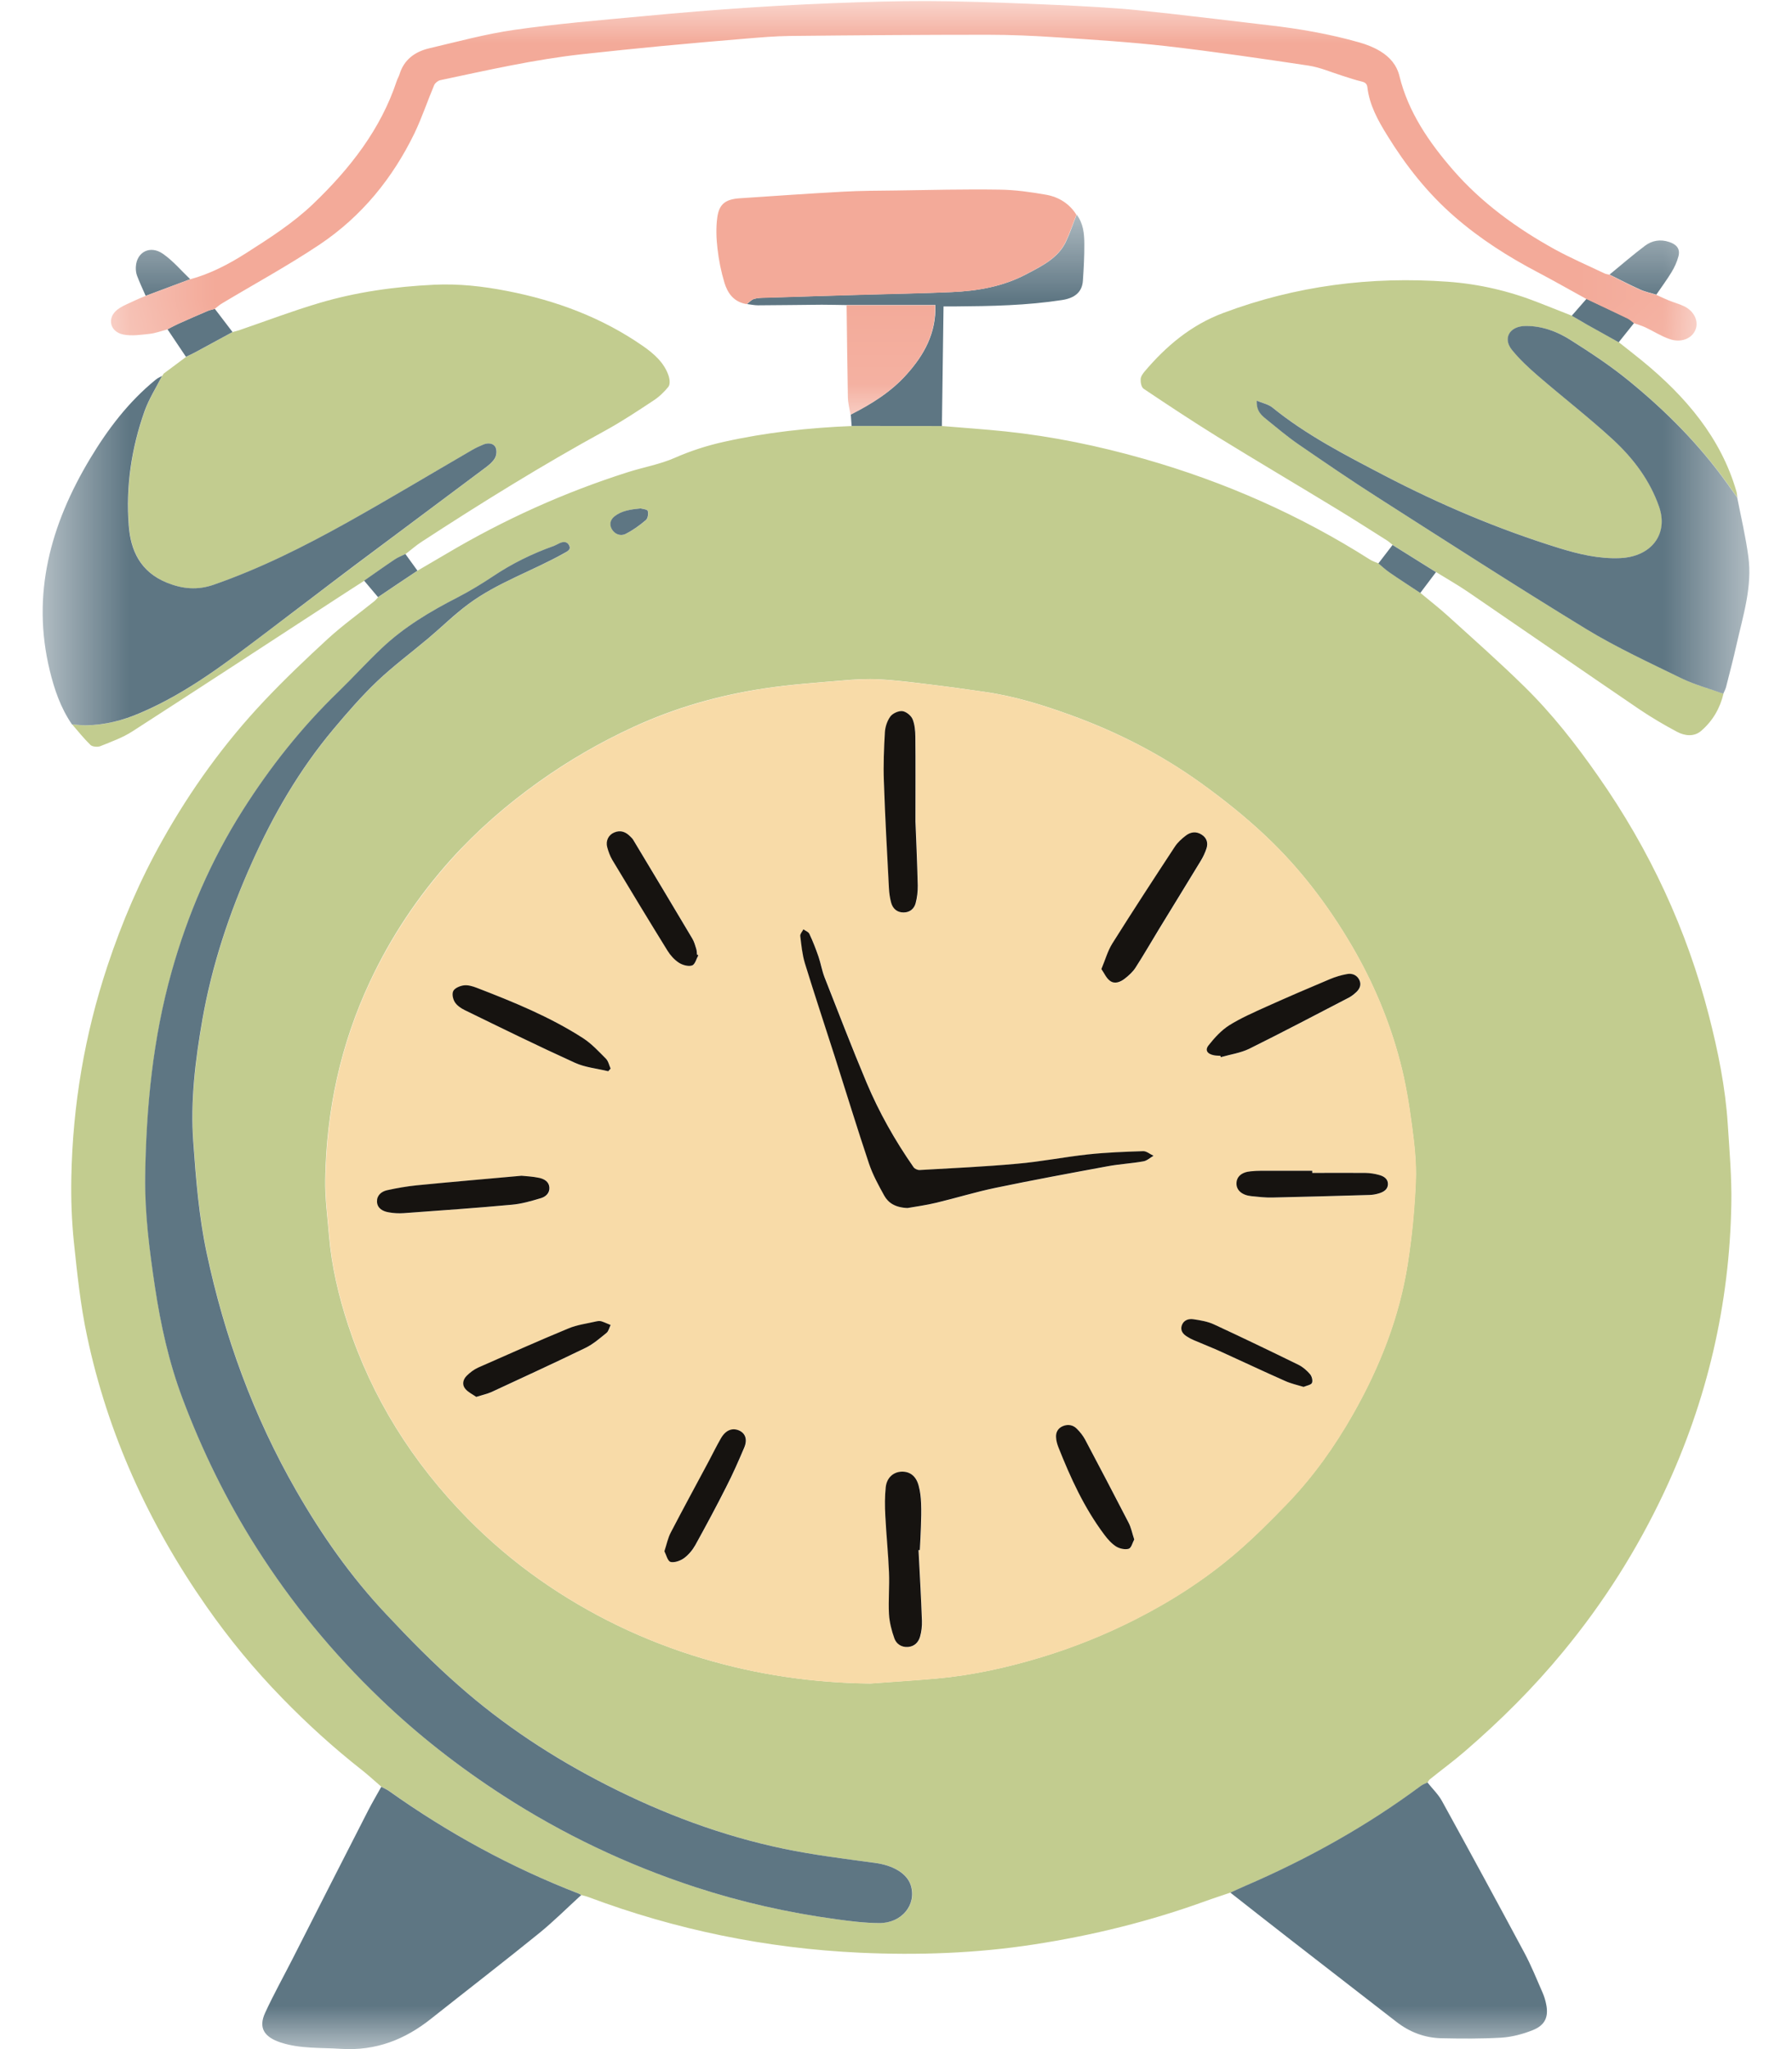 <svg width="21" height="24" viewBox="0 0 21 24" fill="none" xmlns="http://www.w3.org/2000/svg">
<path d="M18.598 3.801C18.538 3.768 18.48 3.733 18.421 3.698C18.291 3.647 18.16 3.596 18.03 3.544C17.691 3.41 17.338 3.327 16.97 3.3C16.061 3.234 15.183 3.348 14.337 3.665C13.956 3.807 13.665 4.055 13.416 4.348C13.393 4.375 13.368 4.41 13.367 4.441C13.365 4.48 13.375 4.536 13.403 4.554C13.688 4.745 13.974 4.934 14.266 5.115C14.734 5.403 15.208 5.683 15.678 5.969C15.874 6.088 16.066 6.212 16.26 6.334C16.282 6.349 16.301 6.367 16.321 6.383C16.491 6.489 16.66 6.595 16.83 6.701C16.954 6.778 17.082 6.85 17.202 6.932C17.873 7.39 18.541 7.852 19.213 8.309C19.354 8.404 19.502 8.491 19.652 8.571C19.744 8.62 19.853 8.632 19.936 8.56C20.073 8.442 20.157 8.293 20.197 8.125C20.035 8.066 19.864 8.022 19.711 7.947C19.332 7.762 18.946 7.584 18.589 7.367C17.766 6.865 16.957 6.344 16.146 5.826C15.832 5.625 15.524 5.415 15.218 5.204C15.085 5.112 14.962 5.008 14.836 4.907C14.753 4.84 14.727 4.79 14.729 4.693C14.796 4.721 14.866 4.735 14.912 4.773C15.309 5.095 15.769 5.331 16.225 5.569C16.878 5.909 17.558 6.198 18.271 6.419C18.502 6.49 18.736 6.547 18.984 6.537C19.354 6.522 19.558 6.255 19.443 5.931C19.336 5.628 19.143 5.37 18.903 5.149C18.621 4.889 18.315 4.652 18.024 4.401C17.915 4.307 17.808 4.207 17.719 4.097C17.609 3.962 17.693 3.82 17.879 3.819C18.074 3.817 18.253 3.884 18.408 3.983C18.642 4.131 18.874 4.284 19.086 4.457C19.523 4.814 19.916 5.208 20.239 5.659C20.279 5.715 20.32 5.771 20.36 5.828C20.356 5.803 20.355 5.778 20.348 5.754C20.167 5.13 19.757 4.645 19.242 4.224C19.153 4.151 19.061 4.081 18.971 4.009C18.846 3.94 18.722 3.871 18.598 3.801ZM1.9 4.405L1.9 4.403C1.832 4.54 1.748 4.671 1.697 4.813C1.542 5.249 1.475 5.7 1.511 6.158C1.533 6.445 1.644 6.699 1.961 6.827C2.14 6.899 2.317 6.915 2.508 6.848C3.054 6.659 3.562 6.403 4.059 6.126C4.556 5.848 5.044 5.555 5.537 5.269C5.578 5.245 5.623 5.224 5.668 5.206C5.724 5.183 5.786 5.191 5.81 5.242C5.827 5.278 5.82 5.337 5.798 5.372C5.768 5.42 5.716 5.459 5.667 5.495C5.164 5.872 4.66 6.246 4.158 6.623C3.821 6.875 3.488 7.132 3.151 7.385C2.677 7.742 2.211 8.109 1.648 8.35C1.445 8.437 1.234 8.493 1.008 8.495C0.954 8.496 0.9 8.488 0.845 8.484C0.916 8.566 0.983 8.65 1.061 8.726C1.082 8.746 1.143 8.752 1.174 8.74C1.303 8.688 1.438 8.64 1.552 8.566C2.347 8.054 3.137 7.537 3.928 7.022C4.041 6.948 4.155 6.875 4.269 6.802C4.388 6.718 4.507 6.633 4.628 6.552C4.666 6.527 4.711 6.51 4.753 6.489C4.815 6.442 4.873 6.39 4.939 6.347C5.642 5.889 6.356 5.446 7.097 5.041C7.29 4.935 7.472 4.814 7.654 4.694C7.722 4.65 7.783 4.592 7.832 4.531C7.854 4.503 7.849 4.448 7.838 4.41C7.789 4.252 7.664 4.142 7.529 4.049C7.055 3.721 6.52 3.52 5.942 3.408C5.66 3.353 5.376 3.321 5.087 3.335C4.627 3.357 4.173 3.42 3.735 3.551C3.421 3.644 3.115 3.761 2.805 3.867C2.78 3.875 2.753 3.882 2.727 3.889C2.583 3.967 2.439 4.046 2.294 4.124C2.257 4.144 2.219 4.161 2.181 4.18C2.093 4.245 2.006 4.31 1.918 4.376C1.912 4.386 1.906 4.395 1.9 4.405ZM7.509 5.955C7.387 5.967 7.286 5.982 7.203 6.048C7.151 6.09 7.142 6.145 7.172 6.198C7.205 6.255 7.271 6.285 7.331 6.254C7.418 6.211 7.497 6.154 7.57 6.092C7.595 6.071 7.603 6.017 7.593 5.984C7.588 5.966 7.529 5.961 7.509 5.955ZM1.703 13.785C1.698 14.218 1.754 14.647 1.818 15.075C1.884 15.519 1.981 15.956 2.141 16.38C2.369 16.988 2.654 17.571 3.007 18.127C3.415 18.771 3.899 19.361 4.46 19.899C4.898 20.319 5.378 20.695 5.896 21.03C6.595 21.481 7.345 21.839 8.148 22.102C8.685 22.278 9.237 22.402 9.801 22.479C9.968 22.502 10.137 22.524 10.305 22.524C10.57 22.526 10.745 22.309 10.676 22.084C10.632 21.941 10.466 21.847 10.255 21.819C9.899 21.772 9.541 21.727 9.19 21.654C8.46 21.502 7.773 21.243 7.118 20.91C6.485 20.589 5.901 20.204 5.38 19.746C5.08 19.482 4.8 19.197 4.528 18.909C4.114 18.468 3.772 17.979 3.476 17.465C2.97 16.584 2.631 15.648 2.424 14.675C2.333 14.248 2.298 13.81 2.267 13.375C2.232 12.895 2.291 12.417 2.374 11.941C2.486 11.305 2.689 10.693 2.955 10.099C3.204 9.545 3.51 9.016 3.91 8.539C4.072 8.346 4.238 8.155 4.421 7.98C4.611 7.8 4.825 7.641 5.027 7.471C5.182 7.34 5.327 7.198 5.49 7.076C5.829 6.824 6.242 6.687 6.611 6.481C6.655 6.456 6.698 6.436 6.671 6.386C6.646 6.339 6.597 6.343 6.551 6.366C6.532 6.376 6.513 6.387 6.493 6.394C6.239 6.484 6.002 6.601 5.781 6.749C5.649 6.838 5.511 6.921 5.368 6.995C5.041 7.162 4.731 7.348 4.47 7.597C4.297 7.762 4.137 7.938 3.966 8.103C3.532 8.522 3.166 8.988 2.849 9.486C2.471 10.079 2.202 10.711 2.015 11.375C1.792 12.165 1.715 12.972 1.703 13.785ZM10.197 19.718C10.458 19.698 10.719 19.682 10.979 19.659C11.399 19.621 11.807 19.53 12.206 19.409C12.586 19.293 12.95 19.146 13.301 18.968C13.732 18.75 14.131 18.492 14.489 18.184C14.7 18.003 14.896 17.806 15.088 17.606C15.391 17.291 15.64 16.939 15.852 16.567C16.17 16.01 16.399 15.422 16.497 14.798C16.546 14.479 16.577 14.156 16.59 13.834C16.599 13.616 16.574 13.394 16.544 13.175C16.511 12.928 16.471 12.679 16.407 12.436C16.282 11.959 16.091 11.503 15.836 11.069C15.562 10.603 15.235 10.171 14.833 9.792C14.596 9.568 14.337 9.361 14.068 9.168C13.608 8.838 13.1 8.576 12.555 8.378C12.225 8.258 11.889 8.153 11.536 8.103C11.321 8.072 11.106 8.042 10.89 8.016C10.696 7.992 10.502 7.967 10.306 7.957C10.162 7.949 10.017 7.957 9.873 7.97C9.567 7.996 9.259 8.017 8.957 8.063C8.423 8.143 7.91 8.29 7.426 8.513C7.034 8.693 6.665 8.907 6.318 9.154C5.938 9.424 5.592 9.726 5.286 10.065C4.896 10.499 4.58 10.975 4.337 11.493C3.989 12.233 3.825 13.008 3.811 13.811C3.807 14.033 3.838 14.256 3.856 14.478C3.886 14.831 3.967 15.176 4.078 15.515C4.358 16.37 4.832 17.127 5.482 17.788C5.739 18.049 6.021 18.289 6.326 18.503C6.906 18.91 7.545 19.219 8.239 19.426C8.874 19.615 9.527 19.71 10.197 19.718ZM4.47 20.928C4.393 20.862 4.319 20.793 4.239 20.73C3.908 20.47 3.599 20.189 3.309 19.891C2.979 19.553 2.683 19.193 2.417 18.812C1.737 17.839 1.262 16.788 1.021 15.653C0.943 15.29 0.905 14.919 0.866 14.55C0.84 14.298 0.831 14.043 0.836 13.79C0.852 12.947 0.991 12.121 1.259 11.314C1.428 10.805 1.638 10.312 1.904 9.84C2.232 9.255 2.625 8.708 3.095 8.21C3.333 7.958 3.586 7.717 3.843 7.481C4.015 7.324 4.208 7.185 4.391 7.038C4.406 7.025 4.418 7.009 4.432 6.994C4.585 6.891 4.739 6.787 4.893 6.684C5.008 6.617 5.123 6.55 5.238 6.482C5.905 6.087 6.612 5.767 7.362 5.529C7.543 5.472 7.735 5.438 7.906 5.363C8.093 5.281 8.284 5.219 8.483 5.175C8.976 5.065 9.476 5.01 9.982 4.99C10.334 4.99 10.687 4.99 11.04 4.99C11.287 5.011 11.535 5.027 11.782 5.053C12.334 5.111 12.875 5.223 13.405 5.374C14.353 5.643 15.237 6.035 16.054 6.554C16.084 6.573 16.121 6.585 16.155 6.599C16.198 6.635 16.239 6.674 16.285 6.705C16.404 6.787 16.525 6.866 16.646 6.945C16.752 7.034 16.863 7.119 16.965 7.212C17.267 7.486 17.573 7.756 17.862 8.04C18.19 8.361 18.469 8.719 18.728 9.09C19.335 9.956 19.768 10.891 20.026 11.894C20.133 12.311 20.219 12.733 20.247 13.163C20.267 13.476 20.295 13.79 20.289 14.104C20.268 15.275 20.008 16.4 19.502 17.477C19.188 18.145 18.794 18.77 18.315 19.349C17.971 19.767 17.585 20.151 17.169 20.51C17.036 20.625 16.893 20.73 16.755 20.841C16.743 20.85 16.738 20.865 16.73 20.877C16.704 20.89 16.675 20.9 16.652 20.917C16.018 21.389 15.326 21.775 14.588 22.091C14.531 22.115 14.476 22.142 14.419 22.167C14.322 22.201 14.225 22.231 14.129 22.266C13.478 22.502 12.808 22.668 12.118 22.774C11.44 22.879 10.758 22.902 10.075 22.871C8.978 22.82 7.918 22.602 6.9 22.221C6.872 22.21 6.843 22.204 6.814 22.196C6.805 22.191 6.797 22.184 6.787 22.18C5.988 21.872 5.25 21.468 4.565 20.98C4.536 20.959 4.502 20.945 4.47 20.928Z" fill="#C2CC8F"/>
<path d="M15.28 16.245C15.318 16.229 15.369 16.221 15.378 16.198C15.389 16.169 15.377 16.122 15.355 16.096C15.319 16.054 15.273 16.013 15.221 15.987C14.891 15.826 14.56 15.666 14.227 15.512C14.155 15.479 14.071 15.465 13.991 15.453C13.931 15.443 13.874 15.464 13.853 15.523C13.832 15.581 13.863 15.626 13.916 15.657C13.941 15.672 13.967 15.687 13.994 15.698C14.102 15.745 14.213 15.788 14.321 15.837C14.568 15.949 14.813 16.065 15.061 16.175C15.129 16.206 15.204 16.221 15.28 16.245ZM15.381 13.739C15.381 13.73 15.381 13.722 15.381 13.713C15.225 13.713 15.069 13.713 14.913 13.713C14.828 13.714 14.743 13.711 14.659 13.72C14.55 13.73 14.493 13.785 14.493 13.864C14.493 13.943 14.558 14 14.667 14.011C14.749 14.019 14.831 14.029 14.913 14.027C15.293 14.019 15.672 14.008 16.052 13.997C16.087 13.996 16.123 13.99 16.156 13.98C16.214 13.964 16.265 13.935 16.268 13.874C16.271 13.811 16.221 13.778 16.165 13.763C16.113 13.748 16.057 13.74 16.004 13.739C15.796 13.737 15.588 13.739 15.381 13.739ZM13.294 18.032C13.271 17.959 13.258 17.894 13.229 17.836C13.061 17.51 12.89 17.185 12.717 16.86C12.694 16.816 12.66 16.774 12.624 16.737C12.581 16.692 12.521 16.679 12.46 16.704C12.398 16.729 12.374 16.781 12.378 16.84C12.381 16.877 12.391 16.914 12.405 16.949C12.547 17.308 12.707 17.66 12.945 17.977C12.983 18.028 13.027 18.079 13.082 18.114C13.121 18.139 13.187 18.154 13.23 18.141C13.261 18.131 13.274 18.07 13.294 18.032ZM7.788 18.17C7.811 18.212 7.825 18.284 7.861 18.294C7.906 18.308 7.978 18.281 8.02 18.25C8.073 18.211 8.119 18.155 8.15 18.098C8.276 17.872 8.398 17.645 8.514 17.415C8.59 17.265 8.658 17.111 8.724 16.957C8.765 16.861 8.738 16.788 8.662 16.755C8.583 16.721 8.506 16.752 8.451 16.848C8.4 16.937 8.355 17.028 8.307 17.119C8.159 17.395 8.008 17.671 7.864 17.95C7.83 18.014 7.816 18.087 7.788 18.17ZM5.583 16.362C5.657 16.339 5.714 16.327 5.765 16.304C6.133 16.133 6.501 15.964 6.866 15.786C6.956 15.743 7.033 15.674 7.11 15.611C7.136 15.591 7.143 15.551 7.159 15.52C7.123 15.506 7.088 15.489 7.051 15.477C7.034 15.472 7.012 15.473 6.994 15.477C6.884 15.503 6.767 15.517 6.664 15.56C6.309 15.707 5.957 15.864 5.606 16.02C5.556 16.042 5.509 16.077 5.471 16.115C5.428 16.159 5.415 16.22 5.455 16.268C5.488 16.308 5.543 16.333 5.583 16.362ZM8.186 11.189C8.181 11.187 8.176 11.184 8.171 11.182C8.168 11.159 8.169 11.136 8.162 11.114C8.149 11.074 8.138 11.031 8.116 10.994C7.887 10.609 7.656 10.224 7.425 9.84C7.416 9.825 7.403 9.811 7.39 9.798C7.337 9.746 7.276 9.719 7.2 9.752C7.134 9.78 7.099 9.849 7.119 9.924C7.133 9.975 7.151 10.026 7.178 10.072C7.392 10.428 7.607 10.783 7.825 11.137C7.858 11.19 7.905 11.242 7.959 11.277C8 11.304 8.07 11.324 8.112 11.309C8.148 11.297 8.163 11.232 8.186 11.189ZM6.115 13.772C5.682 13.811 5.284 13.845 4.887 13.884C4.77 13.896 4.654 13.916 4.54 13.941C4.469 13.957 4.417 14.004 4.421 14.077C4.425 14.151 4.484 14.188 4.555 14.2C4.614 14.21 4.676 14.214 4.735 14.21C5.158 14.179 5.581 14.149 6.003 14.111C6.118 14.101 6.232 14.068 6.343 14.034C6.4 14.017 6.446 13.973 6.441 13.908C6.435 13.842 6.382 13.809 6.323 13.797C6.244 13.78 6.161 13.777 6.115 13.772ZM14.304 12.367C14.306 12.372 14.307 12.377 14.309 12.383C14.421 12.351 14.541 12.334 14.642 12.284C15.034 12.091 15.421 11.887 15.809 11.686C15.842 11.669 15.871 11.645 15.897 11.62C15.941 11.579 15.959 11.53 15.93 11.475C15.902 11.42 15.848 11.398 15.787 11.41C15.719 11.422 15.65 11.443 15.586 11.47C15.338 11.574 15.09 11.681 14.844 11.791C14.695 11.859 14.543 11.925 14.406 12.011C14.313 12.07 14.235 12.157 14.166 12.242C14.119 12.3 14.151 12.346 14.23 12.361C14.254 12.366 14.279 12.365 14.304 12.367ZM7.13 12.548C7.14 12.538 7.15 12.527 7.159 12.517C7.141 12.478 7.132 12.43 7.103 12.4C7.018 12.316 6.936 12.225 6.834 12.16C6.449 11.912 6.022 11.737 5.591 11.571C5.543 11.553 5.489 11.536 5.44 11.542C5.394 11.547 5.334 11.573 5.315 11.606C5.297 11.639 5.31 11.7 5.332 11.737C5.356 11.776 5.402 11.809 5.446 11.831C5.876 12.04 6.305 12.251 6.74 12.45C6.859 12.503 7 12.516 7.13 12.548ZM12.909 11.351C12.944 11.4 12.966 11.457 13.011 11.489C13.067 11.53 13.134 11.502 13.183 11.464C13.231 11.427 13.277 11.385 13.308 11.336C13.404 11.187 13.492 11.034 13.585 10.883C13.748 10.616 13.913 10.349 14.075 10.082C14.102 10.036 14.126 9.986 14.142 9.937C14.162 9.874 14.146 9.815 14.084 9.776C14.022 9.736 13.956 9.745 13.902 9.786C13.852 9.824 13.803 9.868 13.77 9.919C13.523 10.295 13.277 10.672 13.038 11.052C12.983 11.14 12.955 11.242 12.909 11.351ZM10.767 18.156C10.772 18.156 10.777 18.156 10.781 18.156C10.786 18.065 10.792 17.975 10.795 17.884C10.798 17.792 10.801 17.698 10.797 17.605C10.794 17.538 10.786 17.47 10.769 17.404C10.739 17.291 10.667 17.235 10.569 17.238C10.473 17.241 10.395 17.306 10.383 17.418C10.37 17.53 10.372 17.643 10.377 17.756C10.389 17.977 10.412 18.197 10.421 18.418C10.428 18.581 10.412 18.745 10.421 18.908C10.426 19.004 10.452 19.102 10.485 19.193C10.507 19.253 10.565 19.297 10.644 19.291C10.723 19.284 10.767 19.233 10.785 19.17C10.802 19.11 10.809 19.046 10.807 18.984C10.796 18.708 10.781 18.433 10.767 18.156ZM10.731 9.623C10.731 9.223 10.733 8.927 10.73 8.63C10.729 8.56 10.723 8.487 10.697 8.423C10.679 8.382 10.621 8.335 10.577 8.33C10.532 8.324 10.463 8.357 10.437 8.393C10.399 8.445 10.376 8.514 10.373 8.576C10.361 8.767 10.354 8.958 10.36 9.149C10.375 9.565 10.398 9.982 10.42 10.398C10.423 10.458 10.43 10.519 10.447 10.576C10.466 10.641 10.513 10.689 10.592 10.688C10.668 10.688 10.716 10.641 10.733 10.58C10.751 10.513 10.759 10.441 10.757 10.372C10.75 10.088 10.738 9.804 10.731 9.623ZM10.638 14.15C10.729 14.134 10.857 14.117 10.98 14.087C11.21 14.033 11.436 13.962 11.667 13.914C12.104 13.823 12.543 13.742 12.981 13.661C13.12 13.635 13.263 13.627 13.403 13.603C13.445 13.596 13.482 13.56 13.521 13.538C13.48 13.519 13.439 13.483 13.399 13.484C13.183 13.491 12.967 13.499 12.752 13.522C12.476 13.552 12.202 13.607 11.925 13.631C11.544 13.666 11.161 13.683 10.779 13.705C10.755 13.706 10.721 13.69 10.708 13.672C10.489 13.358 10.303 13.028 10.158 12.681C9.986 12.272 9.827 11.858 9.665 11.445C9.635 11.368 9.622 11.285 9.595 11.206C9.563 11.116 9.528 11.026 9.488 10.939C9.478 10.916 9.442 10.903 9.418 10.886C9.405 10.912 9.378 10.939 9.381 10.964C9.393 11.07 9.404 11.179 9.435 11.282C9.548 11.648 9.669 12.013 9.785 12.378C9.919 12.797 10.048 13.217 10.188 13.634C10.231 13.763 10.299 13.886 10.366 14.006C10.413 14.089 10.492 14.143 10.638 14.15ZM10.2 19.719C9.529 19.712 8.877 19.616 8.242 19.427C7.548 19.221 6.909 18.912 6.328 18.504C6.023 18.29 5.742 18.051 5.485 17.79C4.834 17.128 4.361 16.372 4.081 15.516C3.97 15.178 3.888 14.833 3.859 14.479C3.84 14.257 3.81 14.034 3.814 13.812C3.828 13.01 3.991 12.235 4.339 11.495C4.583 10.977 4.899 10.501 5.289 10.067C5.594 9.727 5.94 9.425 6.321 9.155C6.668 8.908 7.036 8.694 7.429 8.514C7.913 8.292 8.426 8.145 8.959 8.064C9.262 8.018 9.569 7.997 9.875 7.971C10.019 7.959 10.165 7.95 10.309 7.958C10.504 7.969 10.699 7.994 10.893 8.017C11.109 8.043 11.324 8.074 11.539 8.104C11.891 8.155 12.227 8.26 12.557 8.38C13.102 8.578 13.61 8.839 14.071 9.17C14.339 9.363 14.598 9.57 14.836 9.794C15.238 10.173 15.565 10.604 15.839 11.071C16.094 11.505 16.285 11.961 16.41 12.438C16.474 12.68 16.514 12.929 16.547 13.177C16.576 13.395 16.602 13.617 16.593 13.836C16.58 14.158 16.549 14.481 16.499 14.799C16.402 15.424 16.172 16.011 15.855 16.568C15.643 16.941 15.394 17.292 15.091 17.608C14.899 17.807 14.702 18.004 14.491 18.186C14.133 18.494 13.734 18.752 13.304 18.97C12.953 19.148 12.588 19.295 12.208 19.41C11.809 19.531 11.401 19.622 10.982 19.66C10.721 19.684 10.46 19.7 10.2 19.719Z" fill="#F8DBA8"/>
<mask id="mask0_1064_3759" style="mask-type:luminance" maskUnits="userSpaceOnUse" x="0" y="2" width="21" height="22">
<path d="M0.5 2.488H20.5V24H0.5V2.488Z" fill="white"/>
</mask>
<g mask="url(#mask0_1064_3759)">
<path d="M7.201 6.048C7.149 6.09 7.14 6.145 7.17 6.198C7.203 6.255 7.269 6.284 7.33 6.254C7.416 6.211 7.495 6.154 7.568 6.092C7.593 6.071 7.601 6.016 7.591 5.984C7.586 5.966 7.527 5.961 7.507 5.955C7.385 5.967 7.284 5.982 7.201 6.048ZM11.038 4.99C11.044 4.526 11.051 4.062 11.057 3.589C11.109 3.589 11.152 3.589 11.195 3.589C11.615 3.586 12.033 3.578 12.447 3.514C12.596 3.491 12.681 3.42 12.69 3.289C12.7 3.144 12.708 2.998 12.707 2.852C12.706 2.735 12.695 2.616 12.617 2.514C12.575 2.62 12.54 2.729 12.491 2.832C12.401 3.022 12.213 3.114 12.029 3.211C11.755 3.356 11.457 3.408 11.148 3.421C10.807 3.436 10.465 3.441 10.123 3.451C9.74 3.462 9.357 3.474 8.975 3.486C8.928 3.487 8.88 3.488 8.837 3.501C8.805 3.511 8.781 3.54 8.753 3.561C8.796 3.566 8.839 3.576 8.882 3.576C9.131 3.575 9.38 3.571 9.629 3.569C9.727 3.569 9.826 3.572 9.924 3.573C10.271 3.573 10.617 3.573 10.962 3.573C10.971 3.902 10.831 4.156 10.624 4.386C10.444 4.588 10.215 4.732 9.97 4.856C9.973 4.901 9.976 4.945 9.98 4.989C10.332 4.99 10.685 4.99 11.038 4.99ZM1.816 15.075C1.883 15.519 1.979 15.955 2.139 16.38C2.367 16.987 2.652 17.571 3.005 18.127C3.413 18.77 3.897 19.361 4.458 19.898C4.896 20.319 5.376 20.694 5.894 21.029C6.593 21.481 7.343 21.839 8.146 22.102C8.684 22.278 9.235 22.402 9.799 22.479C9.966 22.502 10.135 22.523 10.303 22.524C10.568 22.526 10.743 22.309 10.674 22.084C10.63 21.941 10.464 21.847 10.253 21.819C9.897 21.771 9.539 21.727 9.188 21.654C8.458 21.502 7.771 21.243 7.116 20.91C6.483 20.589 5.899 20.204 5.378 19.745C5.078 19.482 4.798 19.197 4.527 18.908C4.112 18.468 3.77 17.979 3.474 17.464C2.968 16.584 2.629 15.648 2.422 14.675C2.331 14.248 2.296 13.809 2.265 13.374C2.23 12.894 2.289 12.416 2.372 11.941C2.484 11.305 2.687 10.693 2.954 10.099C3.202 9.545 3.508 9.016 3.908 8.539C4.07 8.346 4.236 8.155 4.419 7.98C4.609 7.8 4.823 7.641 5.025 7.471C5.18 7.34 5.325 7.197 5.488 7.076C5.827 6.824 6.24 6.687 6.609 6.48C6.653 6.456 6.696 6.436 6.669 6.386C6.644 6.338 6.596 6.342 6.549 6.366C6.53 6.376 6.511 6.386 6.491 6.394C6.237 6.484 6 6.601 5.779 6.749C5.647 6.837 5.509 6.921 5.366 6.995C5.039 7.162 4.729 7.348 4.468 7.597C4.295 7.761 4.135 7.937 3.964 8.103C3.53 8.522 3.164 8.987 2.847 9.486C2.47 10.079 2.2 10.711 2.013 11.374C1.79 12.165 1.713 12.971 1.701 13.785C1.696 14.218 1.752 14.647 1.816 15.075ZM4.43 6.994C4.583 6.89 4.738 6.787 4.892 6.684C4.845 6.619 4.798 6.554 4.751 6.489C4.709 6.51 4.664 6.526 4.626 6.552C4.505 6.633 4.386 6.718 4.267 6.801C4.321 6.865 4.375 6.93 4.43 6.994ZM18.419 3.698C18.478 3.732 18.537 3.767 18.596 3.801C18.72 3.871 18.845 3.94 18.969 4.009C19.029 3.934 19.089 3.859 19.149 3.784C19.125 3.765 19.103 3.743 19.075 3.729C18.915 3.652 18.753 3.576 18.592 3.5C18.535 3.566 18.477 3.632 18.419 3.698ZM16.153 6.599C16.196 6.635 16.237 6.673 16.283 6.705C16.402 6.787 16.523 6.865 16.644 6.945C16.705 6.864 16.766 6.782 16.828 6.701C16.658 6.595 16.489 6.489 16.319 6.383C16.264 6.455 16.208 6.527 16.153 6.599ZM1.91 2.973C1.76 2.868 1.601 2.951 1.592 3.125C1.59 3.16 1.594 3.197 1.606 3.229C1.636 3.309 1.673 3.387 1.707 3.465C1.881 3.4 2.055 3.335 2.229 3.27C2.124 3.17 2.029 3.056 1.91 2.973ZM2.179 4.179C2.217 4.161 2.256 4.144 2.292 4.124C2.437 4.046 2.581 3.967 2.725 3.889C2.656 3.799 2.587 3.708 2.518 3.618C2.49 3.626 2.46 3.63 2.434 3.642C2.318 3.691 2.203 3.742 2.089 3.793C2.046 3.813 2.005 3.835 1.963 3.857C2.035 3.964 2.107 4.072 2.179 4.179ZM19.587 3.19C19.623 3.131 19.652 3.068 19.669 3.003C19.692 2.918 19.651 2.864 19.563 2.835C19.458 2.799 19.359 2.817 19.278 2.878C19.134 2.986 19 3.103 18.862 3.216C18.981 3.275 19.098 3.336 19.22 3.391C19.279 3.418 19.346 3.431 19.41 3.451C19.469 3.364 19.533 3.279 19.587 3.19ZM15.13 22.724C15.542 23.043 15.954 23.363 16.366 23.682C16.517 23.799 16.692 23.868 16.89 23.873C17.125 23.878 17.361 23.88 17.595 23.866C17.718 23.858 17.843 23.825 17.957 23.78C18.105 23.723 18.149 23.625 18.12 23.479C18.111 23.43 18.096 23.381 18.075 23.334C18.008 23.181 17.945 23.024 17.866 22.876C17.547 22.281 17.225 21.688 16.899 21.096C16.856 21.017 16.786 20.95 16.728 20.877C16.702 20.89 16.673 20.9 16.65 20.917C16.016 21.388 15.324 21.774 14.586 22.091C14.529 22.115 14.474 22.142 14.418 22.167C14.655 22.353 14.892 22.539 15.13 22.724ZM4.312 21.21C4.016 21.787 3.722 22.366 3.428 22.944C3.321 23.154 3.206 23.36 3.108 23.573C3.026 23.749 3.093 23.858 3.29 23.923C3.52 23.998 3.758 23.981 3.996 23.997C4.409 24.023 4.748 23.886 5.052 23.644C5.471 23.312 5.895 22.985 6.31 22.649C6.486 22.507 6.645 22.347 6.812 22.195C6.803 22.191 6.795 22.184 6.785 22.18C5.986 21.871 5.248 21.467 4.563 20.98C4.534 20.959 4.5 20.945 4.468 20.928C4.416 21.022 4.361 21.114 4.312 21.21ZM1.827 4.445C1.505 4.707 1.264 5.026 1.057 5.37C0.589 6.148 0.367 6.965 0.583 7.853C0.637 8.075 0.71 8.29 0.843 8.484C0.898 8.488 0.952 8.495 1.006 8.495C1.232 8.492 1.443 8.437 1.646 8.349C2.209 8.109 2.676 7.742 3.15 7.385C3.486 7.132 3.819 6.875 4.156 6.622C4.658 6.246 5.162 5.872 5.665 5.495C5.714 5.459 5.766 5.42 5.796 5.372C5.819 5.337 5.825 5.278 5.808 5.241C5.785 5.191 5.722 5.183 5.666 5.206C5.621 5.224 5.577 5.245 5.535 5.269C5.042 5.555 4.555 5.848 4.057 6.126C3.561 6.402 3.052 6.658 2.506 6.848C2.315 6.915 2.138 6.898 1.959 6.826C1.642 6.698 1.531 6.445 1.509 6.157C1.473 5.7 1.54 5.249 1.695 4.813C1.746 4.671 1.83 4.54 1.899 4.403C1.875 4.417 1.847 4.428 1.827 4.445ZM20.195 8.125C20.033 8.066 19.862 8.021 19.709 7.947C19.33 7.762 18.944 7.584 18.587 7.367C17.765 6.865 16.956 6.344 16.145 5.826C15.83 5.625 15.523 5.415 15.216 5.204C15.083 5.112 14.96 5.008 14.835 4.907C14.751 4.84 14.725 4.79 14.727 4.693C14.794 4.721 14.864 4.735 14.911 4.773C15.307 5.095 15.767 5.331 16.223 5.569C16.876 5.909 17.556 6.198 18.269 6.419C18.5 6.49 18.734 6.547 18.983 6.537C19.352 6.522 19.556 6.255 19.441 5.931C19.334 5.627 19.142 5.37 18.901 5.148C18.619 4.889 18.313 4.652 18.022 4.401C17.913 4.307 17.806 4.207 17.717 4.097C17.608 3.961 17.691 3.82 17.877 3.818C18.072 3.816 18.251 3.884 18.406 3.983C18.64 4.131 18.872 4.284 19.084 4.457C19.521 4.813 19.914 5.208 20.237 5.659C20.277 5.715 20.318 5.771 20.358 5.828C20.403 6.057 20.457 6.285 20.488 6.516C20.537 6.869 20.427 7.208 20.35 7.55C20.313 7.716 20.269 7.882 20.227 8.048C20.22 8.074 20.206 8.099 20.195 8.125Z" fill="#5E7683"/>
</g>
<path d="M15.375 16.197C15.386 16.169 15.374 16.121 15.352 16.095C15.316 16.053 15.27 16.012 15.218 15.986C14.889 15.825 14.557 15.665 14.224 15.511C14.152 15.478 14.068 15.464 13.988 15.452C13.928 15.442 13.871 15.463 13.85 15.522C13.829 15.58 13.86 15.625 13.913 15.656C13.938 15.672 13.964 15.686 13.991 15.697C14.1 15.744 14.211 15.787 14.318 15.836C14.565 15.948 14.81 16.064 15.059 16.174C15.126 16.205 15.201 16.221 15.277 16.244C15.315 16.228 15.366 16.22 15.375 16.197ZM15.378 13.713C15.222 13.713 15.066 13.712 14.91 13.713C14.826 13.713 14.74 13.71 14.657 13.719C14.547 13.729 14.49 13.784 14.49 13.863C14.49 13.942 14.556 13.999 14.665 14.01C14.746 14.018 14.828 14.028 14.91 14.026C15.29 14.018 15.669 14.007 16.049 13.996C16.084 13.995 16.12 13.989 16.154 13.979C16.211 13.963 16.262 13.934 16.265 13.873C16.268 13.81 16.219 13.777 16.162 13.762C16.11 13.747 16.055 13.739 16.001 13.738C15.793 13.736 15.585 13.738 15.378 13.738C15.378 13.729 15.378 13.721 15.378 13.713ZM13.226 17.835C13.058 17.509 12.887 17.184 12.715 16.859C12.691 16.815 12.658 16.773 12.621 16.736C12.578 16.691 12.518 16.678 12.457 16.703C12.395 16.728 12.371 16.78 12.376 16.838C12.378 16.876 12.389 16.913 12.402 16.948C12.545 17.308 12.704 17.659 12.942 17.976C12.98 18.027 13.025 18.078 13.079 18.113C13.118 18.138 13.185 18.153 13.227 18.14C13.259 18.13 13.271 18.069 13.292 18.031C13.268 17.959 13.256 17.893 13.226 17.835ZM7.858 18.294C7.903 18.306 7.975 18.28 8.017 18.249C8.07 18.21 8.116 18.154 8.148 18.097C8.273 17.871 8.395 17.644 8.511 17.414C8.588 17.264 8.655 17.111 8.721 16.956C8.762 16.86 8.735 16.787 8.66 16.754C8.58 16.72 8.503 16.751 8.448 16.847C8.397 16.936 8.352 17.027 8.304 17.118C8.156 17.395 8.006 17.67 7.861 17.949C7.827 18.013 7.813 18.087 7.786 18.169C7.808 18.211 7.823 18.283 7.858 18.294ZM5.762 16.303C6.13 16.132 6.499 15.963 6.863 15.786C6.953 15.742 7.03 15.674 7.108 15.611C7.133 15.59 7.14 15.55 7.156 15.519C7.121 15.505 7.085 15.488 7.049 15.476C7.031 15.471 7.01 15.472 6.992 15.476C6.881 15.502 6.764 15.516 6.662 15.559C6.306 15.706 5.955 15.863 5.603 16.018C5.553 16.041 5.507 16.076 5.469 16.114C5.425 16.158 5.412 16.219 5.453 16.267C5.486 16.307 5.54 16.332 5.581 16.361C5.654 16.338 5.711 16.326 5.762 16.303ZM8.168 11.181C8.166 11.158 8.166 11.135 8.159 11.113C8.147 11.073 8.135 11.03 8.113 10.993C7.884 10.608 7.653 10.223 7.422 9.839C7.413 9.824 7.4 9.81 7.387 9.798C7.335 9.745 7.274 9.718 7.197 9.751C7.131 9.779 7.096 9.848 7.116 9.923C7.13 9.974 7.148 10.025 7.175 10.071C7.389 10.427 7.604 10.782 7.823 11.136C7.856 11.189 7.902 11.241 7.956 11.276C7.997 11.303 8.068 11.323 8.11 11.308C8.146 11.296 8.16 11.231 8.184 11.188C8.178 11.186 8.173 11.183 8.168 11.181ZM4.884 13.883C4.768 13.895 4.652 13.915 4.538 13.94C4.466 13.956 4.415 14.003 4.418 14.076C4.422 14.15 4.482 14.187 4.553 14.199C4.611 14.21 4.673 14.213 4.732 14.209C5.155 14.178 5.578 14.149 6 14.11C6.115 14.1 6.23 14.066 6.34 14.033C6.397 14.016 6.443 13.972 6.438 13.907C6.433 13.841 6.379 13.809 6.32 13.796C6.241 13.779 6.158 13.776 6.112 13.771C5.679 13.81 5.281 13.844 4.884 13.883ZM14.307 12.382C14.418 12.35 14.538 12.333 14.639 12.284C15.031 12.09 15.418 11.886 15.806 11.685C15.839 11.668 15.868 11.644 15.895 11.619C15.938 11.578 15.956 11.529 15.928 11.474C15.899 11.419 15.845 11.397 15.784 11.409C15.716 11.421 15.647 11.442 15.583 11.469C15.335 11.573 15.087 11.68 14.842 11.79C14.692 11.858 14.54 11.924 14.403 12.01C14.31 12.07 14.232 12.156 14.164 12.242C14.117 12.3 14.148 12.345 14.227 12.36C14.251 12.365 14.276 12.364 14.301 12.366C14.303 12.371 14.305 12.376 14.307 12.382ZM7.156 12.516C7.138 12.477 7.13 12.429 7.1 12.399C7.016 12.315 6.933 12.224 6.832 12.159C6.447 11.911 6.019 11.736 5.588 11.57C5.541 11.552 5.486 11.535 5.437 11.541C5.392 11.546 5.331 11.572 5.313 11.605C5.294 11.639 5.307 11.699 5.329 11.736C5.353 11.775 5.399 11.808 5.444 11.83C5.873 12.039 6.302 12.25 6.738 12.448C6.856 12.502 6.997 12.515 7.128 12.547C7.137 12.537 7.147 12.526 7.156 12.516ZM13.008 11.488C13.064 11.53 13.131 11.501 13.18 11.463C13.228 11.426 13.274 11.384 13.306 11.335C13.402 11.186 13.49 11.033 13.582 10.882C13.745 10.615 13.91 10.348 14.072 10.081C14.1 10.035 14.123 9.985 14.139 9.936C14.159 9.873 14.143 9.814 14.081 9.775C14.019 9.735 13.953 9.744 13.899 9.785C13.849 9.823 13.8 9.867 13.767 9.918C13.52 10.294 13.274 10.671 13.035 11.051C12.98 11.139 12.953 11.241 12.907 11.35C12.941 11.399 12.964 11.456 13.008 11.488ZM10.779 18.155C10.784 18.064 10.789 17.974 10.792 17.883C10.795 17.791 10.798 17.697 10.794 17.605C10.791 17.537 10.784 17.469 10.766 17.403C10.737 17.29 10.665 17.234 10.566 17.237C10.471 17.24 10.393 17.305 10.38 17.417C10.368 17.529 10.369 17.642 10.375 17.755C10.386 17.976 10.409 18.196 10.418 18.417C10.425 18.581 10.409 18.744 10.418 18.907C10.424 19.003 10.449 19.101 10.482 19.192C10.504 19.252 10.562 19.296 10.641 19.29C10.72 19.283 10.764 19.232 10.782 19.169C10.799 19.109 10.806 19.045 10.804 18.983C10.794 18.707 10.778 18.432 10.764 18.155C10.769 18.155 10.774 18.155 10.779 18.155ZM10.727 8.629C10.726 8.559 10.72 8.486 10.694 8.422C10.676 8.381 10.619 8.334 10.574 8.329C10.529 8.324 10.46 8.356 10.434 8.392C10.396 8.444 10.374 8.513 10.37 8.575C10.359 8.766 10.351 8.957 10.358 9.148C10.372 9.564 10.395 9.981 10.417 10.397C10.42 10.457 10.428 10.518 10.444 10.575C10.463 10.64 10.51 10.688 10.59 10.687C10.665 10.687 10.714 10.64 10.73 10.579C10.748 10.512 10.756 10.44 10.755 10.371C10.748 10.087 10.735 9.803 10.728 9.622C10.728 9.222 10.73 8.926 10.727 8.629ZM10.635 14.149C10.49 14.143 10.41 14.088 10.363 14.005C10.296 13.884 10.229 13.762 10.185 13.633C10.045 13.216 9.917 12.796 9.783 12.377C9.666 12.012 9.545 11.648 9.432 11.281C9.401 11.178 9.391 11.069 9.378 10.963C9.375 10.938 9.402 10.911 9.415 10.885C9.439 10.902 9.475 10.915 9.485 10.938C9.526 11.025 9.561 11.115 9.592 11.205C9.619 11.284 9.632 11.367 9.662 11.445C9.824 11.857 9.983 12.271 10.155 12.68C10.301 13.027 10.487 13.357 10.706 13.671C10.718 13.689 10.753 13.705 10.776 13.704C11.158 13.682 11.541 13.665 11.922 13.63C12.2 13.606 12.473 13.551 12.75 13.521C12.964 13.498 13.181 13.49 13.397 13.483C13.436 13.482 13.477 13.518 13.518 13.537C13.479 13.559 13.442 13.595 13.4 13.602C13.261 13.627 13.118 13.634 12.979 13.66C12.54 13.741 12.101 13.822 11.664 13.913C11.433 13.961 11.207 14.031 10.977 14.086C10.854 14.116 10.726 14.133 10.635 14.149Z" fill="#161310"/>
<mask id="mask1_1064_3759" style="mask-type:luminance" maskUnits="userSpaceOnUse" x="1" y="0" width="19" height="5">
<path d="M1.266 0H19.926V4.917H1.266V0Z" fill="white"/>
</mask>
<g mask="url(#mask1_1064_3759)">
<path d="M9.936 4.65C9.937 4.72 9.956 4.789 9.967 4.858C10.212 4.733 10.441 4.589 10.621 4.388C10.828 4.158 10.968 3.904 10.959 3.575C10.614 3.575 10.268 3.575 9.921 3.575C9.926 3.933 9.929 4.292 9.936 4.65ZM12.26 2.281C12.078 2.249 11.893 2.223 11.709 2.221C11.307 2.215 10.905 2.225 10.503 2.231C10.296 2.233 10.088 2.234 9.881 2.245C9.477 2.267 9.075 2.295 8.673 2.322C8.503 2.333 8.428 2.388 8.406 2.545C8.389 2.666 8.394 2.791 8.408 2.912C8.423 3.046 8.45 3.18 8.489 3.31C8.526 3.431 8.596 3.537 8.75 3.562C8.778 3.542 8.802 3.512 8.834 3.502C8.877 3.489 8.925 3.489 8.971 3.488C9.354 3.475 9.737 3.464 10.12 3.453C10.462 3.443 10.803 3.437 11.145 3.422C11.454 3.409 11.752 3.357 12.025 3.212C12.209 3.115 12.398 3.023 12.488 2.833C12.537 2.73 12.572 2.622 12.614 2.515C12.534 2.388 12.411 2.308 12.26 2.281ZM2.226 3.272C2.465 3.207 2.678 3.096 2.882 2.966C3.158 2.79 3.435 2.613 3.669 2.389C4.104 1.973 4.462 1.512 4.648 0.952C4.657 0.923 4.674 0.897 4.683 0.867C4.733 0.704 4.856 0.607 5.029 0.566C5.362 0.488 5.694 0.397 6.032 0.349C6.522 0.279 7.018 0.238 7.511 0.192C7.943 0.151 8.376 0.115 8.808 0.087C9.228 0.059 9.648 0.04 10.069 0.026C10.416 0.015 10.764 0.009 11.111 0.015C11.543 0.022 11.975 0.04 12.406 0.059C12.717 0.074 13.028 0.089 13.337 0.12C13.847 0.172 14.355 0.236 14.864 0.295C15.226 0.336 15.582 0.398 15.93 0.497C16.015 0.521 16.101 0.555 16.175 0.6C16.288 0.669 16.368 0.761 16.4 0.892C16.502 1.309 16.743 1.663 17.028 1.991C17.359 2.372 17.77 2.672 18.223 2.922C18.411 3.025 18.61 3.11 18.804 3.203C18.821 3.211 18.841 3.213 18.859 3.217C18.978 3.276 19.095 3.338 19.216 3.392C19.276 3.419 19.343 3.433 19.407 3.452C19.457 3.475 19.507 3.499 19.559 3.52C19.619 3.544 19.683 3.561 19.74 3.589C19.862 3.651 19.913 3.775 19.863 3.875C19.816 3.971 19.693 4.017 19.562 3.97C19.464 3.936 19.375 3.878 19.281 3.834C19.238 3.814 19.191 3.801 19.146 3.785C19.122 3.767 19.1 3.744 19.072 3.731C18.912 3.653 18.75 3.578 18.589 3.501C18.401 3.398 18.216 3.292 18.026 3.192C17.673 3.007 17.342 2.796 17.046 2.538C16.726 2.26 16.474 1.938 16.258 1.588C16.148 1.411 16.048 1.23 16.024 1.022C16.019 0.981 15.998 0.964 15.954 0.954C15.88 0.937 15.809 0.911 15.736 0.889C15.602 0.847 15.47 0.789 15.332 0.768C14.778 0.685 14.222 0.604 13.665 0.54C13.24 0.492 12.812 0.465 12.385 0.437C12.115 0.419 11.844 0.407 11.574 0.407C10.802 0.407 10.03 0.413 9.258 0.421C9.086 0.423 8.914 0.438 8.743 0.452C8.414 0.479 8.085 0.508 7.757 0.539C7.448 0.569 7.138 0.6 6.83 0.634C6.265 0.696 5.713 0.822 5.16 0.939C5.132 0.945 5.099 0.972 5.088 0.997C5.009 1.184 4.945 1.377 4.857 1.561C4.604 2.081 4.244 2.532 3.74 2.868C3.373 3.113 2.981 3.326 2.601 3.554C2.57 3.572 2.544 3.597 2.515 3.619C2.487 3.627 2.457 3.632 2.431 3.643C2.315 3.693 2.2 3.743 2.085 3.795C2.043 3.814 2.002 3.837 1.96 3.859C1.892 3.876 1.825 3.902 1.756 3.91C1.653 3.921 1.543 3.938 1.444 3.918C1.287 3.886 1.251 3.724 1.375 3.627C1.436 3.58 1.515 3.552 1.586 3.517C1.625 3.498 1.665 3.483 1.704 3.467C1.878 3.402 2.052 3.337 2.226 3.272Z" fill="#F3AA99"/>
</g>
</svg>
